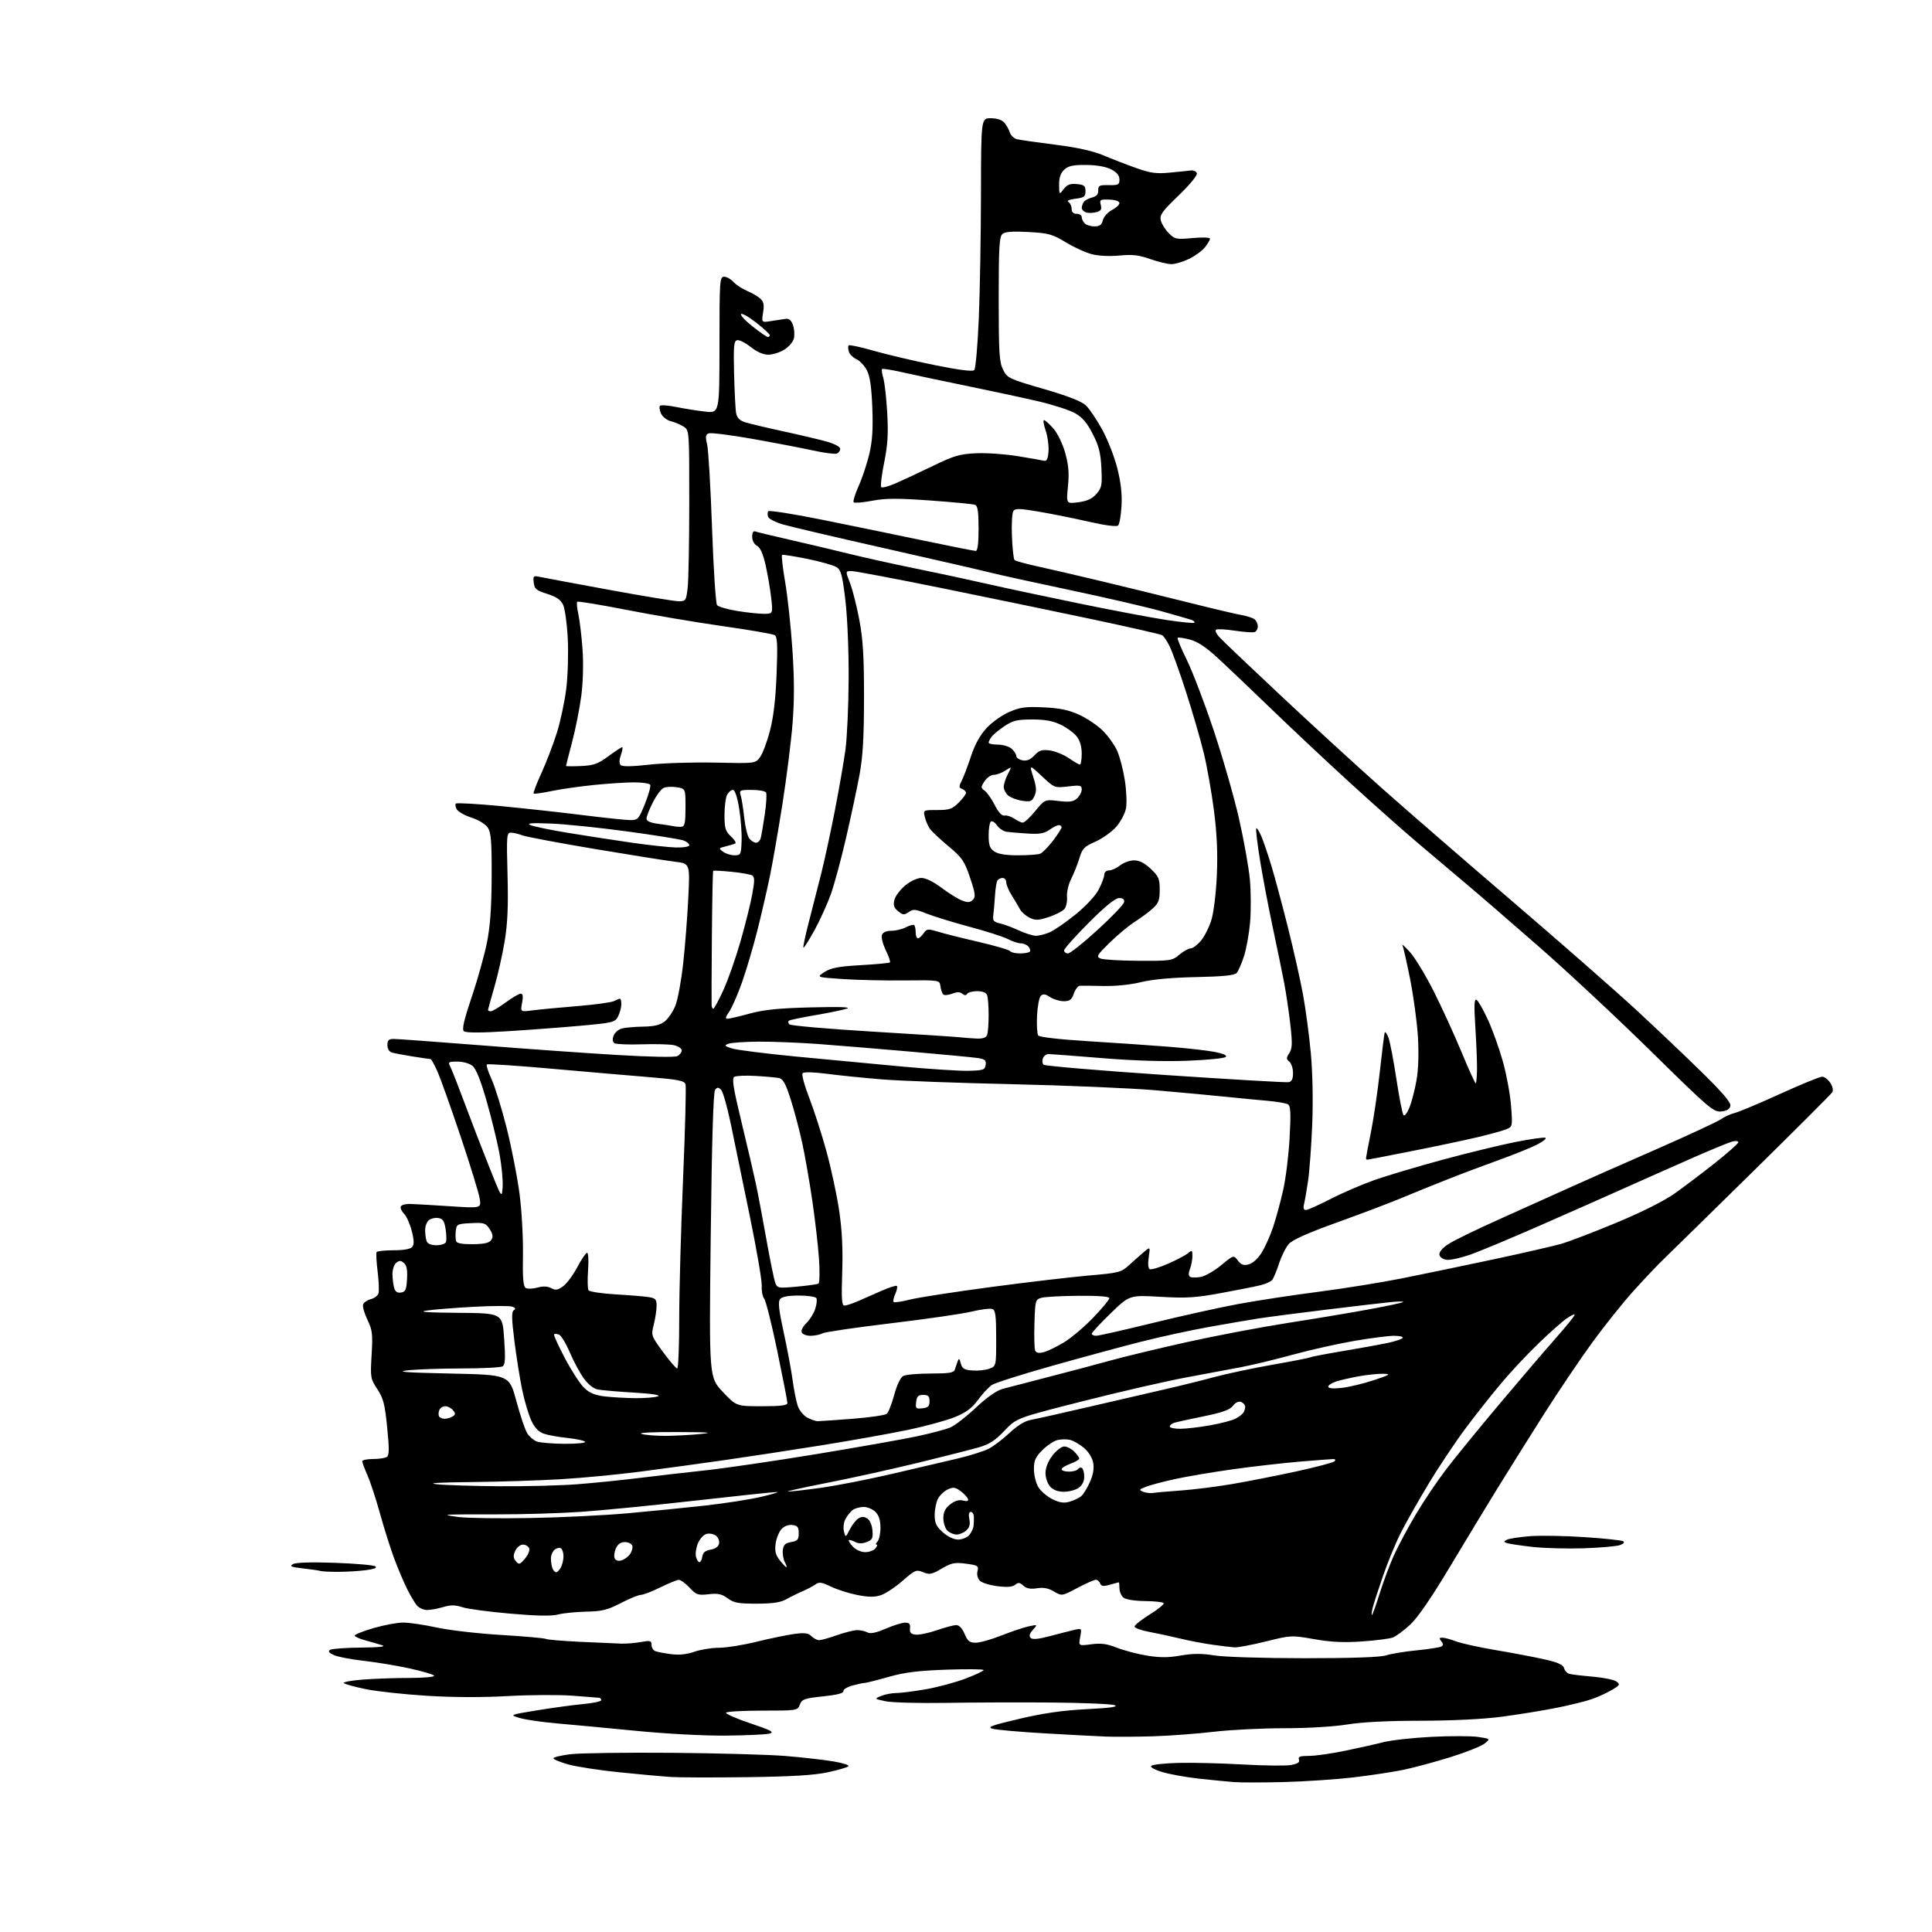 <?xml version="1.0" encoding="UTF-8" standalone="no"?>
<svg 
  version="1.1" 
  xmlns="http://www.w3.org/2000/svg" 
  xmlns:xlink="http://www.w3.org/1999/xlink" 
  xmlns:svg="http://www.w3.org/2000/svg"
  xmlns:rdf="http://www.w3.org/1999/02/22-rdf-syntax-ns#"
  xmlns:cc="http://creativecommons.org/ns#"
  xmlns:dc="http://purl.org/dc/elements/1.1/"
  viewBox="0 0 768 768"
  width="768"
  height="768"
>
<style>svg {background-color: white; }</style>"
<path stroke="none" fill="black" fill-rule="evenodd" d="M510.54,708.39C502.27,708.61 493.25,708.61 490.50,708.40C487.75,708.19 481.45,707.57 476.50,707.03C471.55,706.48 465.08,705.32 462.12,704.44C458.91,703.49 457.12,702.48 457.66,701.94C458.16,701.44 463.05,700.92 468.53,700.78C474.01,700.64 485.50,700.92 494.06,701.41C502.62,701.89 511.26,701.99 513.26,701.61C515.90,701.12 516.75,700.52 516.35,699.46C515.91,698.31 516.75,698.00 520.28,698.00C522.76,698.00 529.14,697.10 534.48,696.00C539.81,694.91 546.72,693.36 549.84,692.56C552.95,691.76 561.62,690.80 569.09,690.42C576.57,690.04 584.89,690.06 587.58,690.46C592.48,691.19 592.48,691.19 590.13,693.10C588.84,694.14 582.77,696.56 576.64,698.47C570.51,700.38 562.13,702.64 558.00,703.51C553.88,704.37 544.90,705.73 538.04,706.53C531.19,707.34 518.81,708.17 510.54,708.39zM297.00,706.45C283.52,706.63 269.80,706.59 266.50,706.37C263.20,706.15 254.04,705.31 246.15,704.51C238.25,703.70 229.14,702.30 225.90,701.39C222.65,700.48 220.00,699.38 220.00,698.95C220.00,698.51 223.04,697.79 226.75,697.33C230.46,696.87 248.57,696.62 267.00,696.77C285.43,696.93 305.85,697.49 312.38,698.04C318.92,698.58 327.38,699.54 331.18,700.17C334.98,700.79 337.73,701.67 337.28,702.12C336.84,702.56 333.10,703.65 328.99,704.53C323.60,705.68 314.61,706.22 297.00,706.45zM458.50,690.20C451.90,690.41 443.35,690.46 439.50,690.31C435.65,690.16 424.62,689.58 415.00,689.02C405.38,688.46 396.21,687.65 394.64,687.22C392.23,686.55 393.90,685.93 405.14,683.28C414.69,681.02 422.35,679.92 431.98,679.42C441.48,678.93 444.77,678.46 443.10,677.84C441.80,677.36 430.56,676.88 418.12,676.78C405.68,676.68 386.73,676.74 376.00,676.92C365.27,677.09 354.48,676.80 352.00,676.27C347.50,675.30 347.50,675.30 350.32,674.15C351.86,673.52 354.56,673.00 356.32,673.00C358.07,673.00 363.32,672.33 368.00,671.52C372.68,670.70 379.76,668.80 383.75,667.29C387.74,665.78 391.00,664.24 391.00,663.87C391.00,663.51 384.36,663.44 376.25,663.72C364.88,664.12 359.59,664.78 353.14,666.62C348.54,667.93 344.26,669.00 343.64,669.01C343.01,669.01 340.82,669.48 338.76,670.05C336.71,670.62 335.13,671.62 335.26,672.27C335.42,673.06 332.70,673.76 327.18,674.34C319.72,675.12 318.78,675.46 317.96,677.61C317.06,679.97 316.89,680.00 303.08,680.00C295.40,680.00 288.89,680.37 288.62,680.81C288.34,681.26 292.67,683.16 298.24,685.03C306.52,687.81 307.93,688.56 305.94,689.12C304.60,689.49 296.75,689.86 288.50,689.93C279.89,690.01 264.76,689.21 253.00,688.05C241.72,686.95 227.55,685.61 221.50,685.09C215.45,684.56 208.70,683.58 206.50,682.91C202.50,681.69 202.50,681.69 213.50,679.88C219.55,678.89 227.76,677.77 231.75,677.40C235.74,677.03 239.00,676.34 239.00,675.86C239.00,675.39 238.66,674.95 238.25,674.90C237.84,674.84 233.00,674.47 227.50,674.06C222.00,673.66 210.41,673.73 201.74,674.22C191.74,674.79 180.00,674.74 169.62,674.10C160.63,673.53 149.73,672.35 145.39,671.46C141.05,670.57 137.14,669.50 136.70,669.07C136.26,668.65 139.64,668.01 144.20,667.66C148.77,667.30 157.14,667.01 162.81,667.01C168.53,667.00 172.87,666.61 172.57,666.12C172.27,665.63 167.86,664.32 162.76,663.21C157.67,662.10 149.45,660.74 144.50,660.19C139.55,659.64 134.25,658.62 132.72,657.92C130.73,657.01 130.30,656.42 131.22,655.84C131.92,655.40 137.45,654.99 143.50,654.94C150.57,654.88 153.61,654.56 152.00,654.04C150.62,653.60 147.59,652.71 145.25,652.08C142.91,651.44 141.00,650.58 141.00,650.16C141.00,649.74 144.37,648.41 148.48,647.20C152.59,645.99 157.90,645.00 160.28,645.00C162.65,645.00 168.64,645.88 173.59,646.96C178.53,648.04 190.12,649.38 199.33,649.93C208.55,650.48 216.49,651.19 216.99,651.49C217.48,651.80 223.65,652.32 230.69,652.65C237.74,652.98 245.07,653.30 247.00,653.37C248.93,653.43 252.41,653.15 254.75,652.73C258.53,652.06 259.00,652.19 259.00,653.88C259.00,654.93 259.67,656.04 260.49,656.36C261.31,656.67 264.12,657.21 266.74,657.55C269.94,657.97 272.97,657.66 276.00,656.60C278.48,655.74 282.88,655.02 285.79,655.01C288.71,655.01 295.46,653.93 300.79,652.61C306.13,651.30 312.85,649.91 315.73,649.52C319.86,648.97 321.30,649.15 322.55,650.41C323.43,651.28 324.80,652.00 325.60,652.00C326.40,652.00 329.61,651.10 332.74,650.00C335.87,648.90 339.49,648.00 340.78,648.00C342.07,648.00 343.89,648.41 344.83,648.91C346.00,649.54 348.21,649.09 352.01,647.45C355.03,646.15 358.51,645.06 359.74,645.04C361.47,645.01 361.92,645.51 361.74,647.25C361.55,648.99 362.07,649.57 364.00,649.79C365.38,649.95 369.16,649.16 372.41,648.04C375.66,646.92 379.14,646.00 380.14,646.00C381.29,646.00 382.52,647.31 383.44,649.50C384.64,652.39 385.42,653.00 387.87,653.00C389.51,653.00 394.15,651.70 398.17,650.10C402.20,648.51 407.07,646.88 409.00,646.48C412.50,645.75 412.50,645.75 410.57,647.90C409.24,649.39 408.97,650.37 409.69,651.09C410.41,651.81 412.69,651.61 417.11,650.44C420.63,649.51 424.97,648.40 426.78,647.97C430.05,647.20 430.05,647.20 429.39,650.75C428.72,654.29 428.72,654.29 433.77,653.63C437.65,653.11 439.99,653.42 443.93,654.97C446.74,656.08 452.13,657.50 455.89,658.12C461.01,658.97 464.41,658.96 469.34,658.10C474.23,657.25 477.70,657.24 482.72,658.06C486.56,658.68 502.09,659.16 518.50,659.17C537.47,659.17 548.71,658.78 551.00,658.03C552.92,657.41 558.42,656.50 563.21,656.03C568.01,655.55 572.42,654.86 573.01,654.49C573.78,654.02 573.76,653.41 572.93,652.41C572.00,651.30 572.09,651.00 573.36,651.00C574.24,651.00 576.66,651.65 578.73,652.45C580.80,653.25 587.91,654.81 594.52,655.93C601.13,657.04 609.85,658.70 613.90,659.61C619.32,660.84 621.39,661.76 621.74,663.10C622.00,664.11 622.95,665.14 623.86,665.39C624.76,665.64 628.95,666.14 633.16,666.50C637.38,666.86 641.60,667.72 642.55,668.41C644.11,669.55 643.96,669.86 640.88,671.70C639.02,672.82 635.48,674.46 633.00,675.35C630.52,676.24 624.00,677.86 618.50,678.94C613.00,680.03 603.19,681.61 596.70,682.46C589.51,683.40 577.00,684.01 564.70,684.02C551.68,684.03 541.30,684.56 535.50,685.51C530.22,686.38 519.87,686.99 510.47,687.00C501.65,687.00 489.05,687.63 482.47,688.41C475.89,689.18 465.10,689.99 458.50,690.20zM490.79,654.86C489.53,654.78 485.57,654.31 482.00,653.81C478.43,653.31 472.57,652.19 469.00,651.32C465.43,650.45 459.91,649.26 456.75,648.68C453.59,648.10 451.00,647.14 451.01,646.56C451.02,645.98 453.78,643.80 457.14,641.71C460.51,639.63 462.94,637.61 462.56,637.22C462.17,636.83 458.77,636.48 455.00,636.44C450.94,636.39 447.50,635.83 446.57,635.06C445.71,634.34 445.00,632.69 445.00,631.38C445.00,630.07 444.88,629.00 444.74,629.00C444.60,629.00 443.00,629.43 441.19,629.95C438.60,630.69 437.78,630.58 437.34,629.45C437.04,628.65 436.27,627.99 435.64,627.97C435.01,627.96 431.71,629.42 428.30,631.22C422.11,634.49 422.11,634.49 418.95,632.63C416.72,631.32 414.75,630.94 412.20,631.36C409.64,631.77 408.07,631.47 406.81,630.33C405.37,629.03 404.75,628.96 403.53,629.98C402.47,630.85 400.35,631.02 396.51,630.54C393.48,630.17 390.32,629.18 389.50,628.36C388.60,627.45 388.23,625.94 388.57,624.57C389.10,622.46 388.74,622.22 383.99,621.59C379.51,621.00 378.24,621.25 374.34,623.54C370.38,625.86 369.50,626.03 366.95,624.98C364.24,623.86 363.75,624.06 358.80,628.39C355.91,630.92 352.02,633.50 350.17,634.11C347.67,634.94 345.25,634.92 340.77,634.03C337.45,633.38 332.76,631.88 330.33,630.71C326.71,628.95 325.61,628.78 324.21,629.80C323.27,630.48 320.93,631.72 319.00,632.55C317.07,633.38 314.15,634.83 312.50,635.76C310.33,636.99 307.11,637.47 300.84,637.48C293.52,637.50 291.72,637.17 289.26,635.35C286.93,633.63 285.44,633.31 281.70,633.73C277.45,634.21 276.78,633.98 274.12,631.13C272.51,629.41 270.59,628.01 269.85,628.02C269.11,628.03 265.80,629.37 262.50,631.00C259.20,632.63 255.73,633.97 254.78,633.98C253.83,633.99 250.23,635.46 246.78,637.25C241.49,639.99 239.32,640.53 233.00,640.66C228.88,640.75 223.83,641.26 221.78,641.80C219.23,642.47 213.23,642.36 202.78,641.44C194.38,640.71 185.82,639.56 183.77,638.89C180.89,637.95 179.14,637.94 176.15,638.84C174.01,639.48 171.15,640.00 169.79,640.00C168.43,640.00 166.62,639.21 165.77,638.25C164.92,637.29 163.12,634.25 161.76,631.50C160.41,628.75 158.12,623.35 156.69,619.50C155.25,615.65 152.73,607.67 151.09,601.76C149.45,595.86 147.18,588.94 146.05,586.38C144.92,583.83 144.00,581.35 144.00,580.87C144.00,580.39 145.91,579.99 148.25,579.98C150.59,579.98 153.06,579.61 153.75,579.17C154.74,578.55 154.77,576.07 153.91,567.44C152.99,558.17 152.39,555.84 150.00,552.20C147.26,548.06 147.19,547.58 147.72,538.56C148.22,530.25 148.03,528.70 146.04,524.59C144.81,522.04 144.05,519.31 144.36,518.51C144.66,517.71 146.04,516.78 147.42,516.43C148.80,516.08 150.17,515.05 150.45,514.14C150.74,513.23 150.59,509.34 150.12,505.49C149.64,501.65 149.45,498.16 149.69,497.75C149.92,497.34 152.96,497.00 156.44,497.00C160.49,497.00 163.15,496.52 163.86,495.66C164.68,494.68 164.63,492.99 163.66,489.27C162.94,486.48 161.57,483.43 160.63,482.49C159.68,481.54 159.09,480.26 159.30,479.63C159.51,479.01 161.22,478.54 163.09,478.59C164.97,478.64 172.08,479.05 178.90,479.50C191.31,480.32 191.31,480.32 190.68,476.41C190.34,474.26 186.96,463.27 183.18,452.00C179.39,440.73 175.28,429.14 174.03,426.25C172.78,423.36 171.47,421.00 171.13,420.99C170.78,420.99 167.57,420.52 164.00,419.95C160.43,419.39 156.71,418.69 155.75,418.39C154.71,418.08 154.00,416.88 154.00,415.43C154.00,413.48 154.51,413.00 156.59,413.00C158.01,413.00 173.43,414.13 190.84,415.50C208.25,416.88 232.62,418.61 245.00,419.35C258.37,420.15 268.21,420.34 269.25,419.82C270.21,419.33 271.00,418.31 271.00,417.54C271.00,416.78 269.62,415.86 267.93,415.48C266.24,415.11 260.50,414.96 255.18,415.13C249.86,415.31 244.96,415.11 244.29,414.70C243.51,414.20 243.37,413.17 243.90,411.74C244.35,410.53 245.79,409.24 247.11,408.87C248.42,408.50 252.25,408.15 255.62,408.10C260.09,408.03 262.41,407.47 264.25,406.02C265.63,404.93 267.54,402.12 268.48,399.77C269.42,397.42 270.80,389.96 271.55,383.19C272.30,376.42 273.23,364.66 273.60,357.07C274.28,343.27 274.28,343.27 268.39,342.56C265.15,342.17 250.80,339.89 236.49,337.49C222.19,335.10 209.22,332.65 207.68,332.07C206.13,331.48 204.07,331.00 203.08,331.00C201.42,331.00 201.33,332.16 201.75,347.75C202.08,360.05 201.78,367.02 200.64,374.01C199.78,379.24 197.93,387.46 196.54,392.28C195.14,397.09 194.00,401.25 194.00,401.52C194.00,401.78 194.50,402.00 195.12,402.00C195.73,402.00 198.38,400.43 201.00,398.50C203.62,396.57 206.32,395.00 207.00,395.00C207.87,395.00 208.02,396.06 207.54,398.64C206.86,402.28 206.86,402.28 211.68,401.64C214.33,401.29 222.31,400.53 229.42,399.95C236.53,399.37 243.13,398.46 244.10,397.94C245.07,397.43 246.12,397.00 246.43,397.00C246.75,397.00 246.99,398.01 246.99,399.25C246.98,400.49 246.40,402.62 245.71,404.00C244.50,406.38 243.77,406.56 230.97,407.73C223.56,408.40 210.33,409.40 201.56,409.94C191.15,410.59 185.22,410.59 184.44,409.95C183.56,409.22 184.33,405.80 187.55,396.24C189.90,389.23 192.63,379.45 193.61,374.50C194.87,368.11 195.40,360.56 195.44,348.44C195.49,334.48 195.21,330.95 193.91,329.00C193.01,327.63 190.26,325.94 187.51,325.05C184.85,324.20 182.21,322.73 181.63,321.80C181.05,320.86 180.86,319.80 181.22,319.44C181.58,319.08 189.67,319.54 199.19,320.45C208.71,321.37 223.47,322.99 232.00,324.06C240.53,325.13 248.91,326.00 250.64,326.00C253.58,326.00 253.96,325.57 256.41,319.44C257.86,315.83 258.78,312.45 258.46,311.94C258.14,311.42 255.26,311.00 252.05,311.00C248.84,311.00 241.57,311.48 235.90,312.06C230.23,312.64 222.65,313.73 219.06,314.49C215.46,315.24 212.34,315.67 212.11,315.45C211.89,315.22 213.30,311.54 215.24,307.27C217.19,303.00 219.94,295.80 221.37,291.27C222.79,286.75 224.47,278.87 225.10,273.77C225.73,268.67 225.99,259.68 225.69,253.79C225.39,247.89 224.55,241.85 223.82,240.36C222.87,238.41 221.09,237.20 217.50,236.07C213.18,234.71 212.46,234.11 212.17,231.62C211.86,228.93 212.03,228.78 214.67,229.34C216.23,229.67 228.59,231.98 242.15,234.47C255.70,236.96 268.13,239.00 269.76,239.00C272.59,239.00 272.75,238.76 273.35,233.75C273.70,230.86 273.99,215.57 273.99,199.77C274.00,171.08 274.00,171.04 271.75,169.59C270.51,168.79 268.23,167.82 266.67,167.44C265.10,167.05 263.36,165.68 262.76,164.37C262.16,163.06 261.99,161.68 262.37,161.30C262.74,160.92 265.63,161.14 268.78,161.78C271.92,162.42 277.09,163.25 280.25,163.61C286.00,164.28 286.00,164.28 286.00,137.14C286.00,111.43 286.10,110.00 287.85,110.00C288.86,110.00 290.54,110.94 291.57,112.08C292.61,113.23 295.03,114.82 296.94,115.62C298.86,116.42 301.23,117.80 302.20,118.68C303.59,119.93 303.84,121.17 303.34,124.27C302.70,128.25 302.70,128.25 306.60,127.61C308.75,127.26 311.35,126.87 312.40,126.74C313.69,126.58 314.60,127.39 315.25,129.29C315.77,130.83 315.91,133.21 315.57,134.57C315.23,135.94 313.50,137.95 311.72,139.03C309.95,140.11 307.10,140.99 305.39,141.00C303.42,141.00 300.87,139.88 298.45,137.96C296.35,136.29 293.93,135.06 293.07,135.23C291.72,135.50 291.54,137.38 291.81,148.52C291.98,155.66 292.34,162.71 292.62,164.19C292.99,166.14 294.02,167.17 296.32,167.89C298.07,168.44 304.90,170.06 311.50,171.49C318.10,172.92 325.86,174.76 328.75,175.57C331.79,176.43 334.00,177.63 334.00,178.42C334.00,179.17 333.38,180.02 332.63,180.31C331.87,180.60 327.48,180.02 322.88,179.01C318.27,178.00 307.48,175.94 298.90,174.42C290.32,172.91 282.60,171.94 281.74,172.27C280.47,172.76 280.35,173.57 281.10,176.68C281.60,178.78 282.48,193.75 283.05,209.95C283.62,226.14 284.52,239.92 285.04,240.55C285.57,241.19 289.13,242.22 292.94,242.85C296.76,243.48 301.54,244.00 303.57,244.00C307.26,244.00 307.26,244.00 306.57,237.75C306.19,234.31 305.19,228.46 304.36,224.74C303.33,220.16 302.22,217.65 300.92,216.96C299.79,216.35 299.00,214.87 299.00,213.36C299.00,211.71 299.45,210.96 300.25,211.26C300.94,211.52 306.90,212.96 313.50,214.46C320.10,215.95 330.68,218.46 337.00,220.02C343.32,221.58 355.25,224.23 363.50,225.90C371.75,227.57 384.52,230.31 391.87,231.98C399.23,233.66 416.10,237.25 429.37,239.97C442.64,242.70 458.18,245.63 463.89,246.48C469.61,247.34 474.51,247.82 474.79,247.55C475.06,247.27 474.65,246.80 473.88,246.51C473.11,246.21 467.53,244.60 461.49,242.92C455.45,241.24 439.02,237.44 425.00,234.49C410.98,231.53 396.80,228.42 393.50,227.57C390.20,226.73 371.52,222.43 351.99,218.03C332.46,213.63 314.10,209.33 311.19,208.46C308.28,207.60 305.65,206.26 305.36,205.49C305.06,204.72 305.06,203.71 305.35,203.24C305.64,202.77 315.25,204.27 326.69,206.58C338.14,208.89 356.33,212.63 367.12,214.89C377.91,217.15 387.25,219.00 387.87,219.00C388.63,219.00 389.00,216.05 389.00,210.11C389.00,203.38 388.66,201.08 387.59,200.67C386.82,200.38 378.83,199.60 369.84,198.96C356.84,198.02 352.12,198.04 346.74,199.05C343.03,199.75 339.70,200.03 339.35,199.68C339.00,199.33 339.89,196.42 341.32,193.21C342.76,190.01 344.68,184.26 345.57,180.44C346.78,175.33 347.09,170.47 346.76,162.00C346.44,153.84 345.81,149.54 344.61,147.20C343.67,145.39 341.81,143.41 340.47,142.80C339.13,142.20 337.76,140.83 337.43,139.77C337.09,138.71 337.07,137.60 337.37,137.30C337.68,136.99 342.10,137.94 347.21,139.41C352.32,140.88 363.20,143.44 371.39,145.10C381.22,147.09 386.62,147.78 387.27,147.13C387.82,146.58 388.63,137.44 389.08,126.82C389.53,116.19 389.92,93.89 389.95,77.25C390.00,47.00 390.00,47.00 393.85,47.00C396.25,47.00 398.26,47.65 399.23,48.75C400.07,49.71 401.06,51.47 401.42,52.65C401.78,53.83 403.07,55.04 404.29,55.34C405.50,55.64 412.35,56.62 419.50,57.52C428.18,58.62 434.49,60.01 438.50,61.71C441.80,63.11 447.65,65.37 451.50,66.74C457.33,68.82 459.59,69.13 465.00,68.62C468.57,68.29 472.35,67.90 473.39,67.76C474.43,67.62 475.50,68.12 475.77,68.87C476.05,69.67 473.00,73.38 468.53,77.69C461.88,84.11 460.90,85.48 461.45,87.65C461.80,89.04 463.23,91.32 464.63,92.72C467.03,95.12 467.60,95.23 474.09,94.63C477.89,94.28 481.00,94.38 481.00,94.86C481.00,95.34 480.10,96.88 479.00,98.28C477.89,99.68 475.05,101.76 472.68,102.91C470.31,104.06 467.15,105.00 465.66,105.00C464.17,105.00 460.37,104.09 457.23,102.98C452.69,101.37 450.15,101.08 445.00,101.58C441.12,101.96 436.68,101.74 434.00,101.04C431.52,100.40 426.86,98.26 423.64,96.30C418.38,93.11 416.85,92.68 408.90,92.23C402.60,91.87 399.60,92.09 398.52,92.98C397.24,94.05 397.00,98.07 397.00,118.87C397.00,140.33 397.23,143.95 398.75,146.97C400.43,150.31 401.05,150.61 414.80,154.59C424.31,157.35 429.93,159.53 431.60,161.10C432.98,162.39 435.90,166.69 438.08,170.65C440.27,174.61 442.99,181.55 444.13,186.06C445.57,191.74 446.09,196.38 445.82,201.12C445.61,204.88 445.00,208.38 444.47,208.89C443.87,209.46 439.47,208.89 433.00,207.42C427.23,206.10 418.28,204.30 413.12,203.42C405.30,202.08 403.58,202.03 402.82,203.16C402.31,203.89 402.06,208.43 402.26,213.22C402.45,218.02 402.92,222.25 403.29,222.62C403.66,222.99 407.68,224.11 412.23,225.10C416.78,226.09 427.93,228.67 437.00,230.84C446.07,233.00 461.60,236.80 471.50,239.28C481.40,241.77 491.30,244.11 493.50,244.49C495.70,244.87 498.06,245.64 498.75,246.21C499.44,246.78 500.00,248.04 500.00,249.02C500.00,249.99 499.44,250.99 498.75,251.25C498.06,251.51 494.46,251.25 490.75,250.69C487.04,250.13 483.70,249.97 483.34,250.33C482.98,250.69 483.54,251.96 484.59,253.14C485.64,254.33 496.63,264.79 509.01,276.40C521.39,288.00 539.39,304.50 549.01,313.05C558.63,321.60 582.02,341.89 601.00,358.14C619.98,374.39 642.02,393.71 650.00,401.07C657.98,408.44 669.83,419.69 676.35,426.08C684.79,434.34 688.10,438.24 687.85,439.59C687.59,440.92 686.49,441.60 684.20,441.82C681.13,442.11 679.40,440.63 656.61,418.21C643.25,405.06 623.09,386.24 611.83,376.40C600.57,366.55 587.34,355.12 582.43,351.00C577.52,346.88 568.78,339.49 563.00,334.59C557.23,329.69 545.08,318.89 536.01,310.59C526.94,302.29 512.99,289.19 505.01,281.48C497.03,273.77 487.52,264.73 483.88,261.39C479.24,257.13 475.95,254.98 472.91,254.21C470.52,253.60 468.36,253.30 468.12,253.55C467.87,253.79 469.50,257.71 471.74,262.25C473.98,266.79 478.76,279.27 482.35,290.00C485.94,300.73 490.50,316.56 492.47,325.18C494.44,333.81 496.41,344.83 496.85,349.68C497.29,354.53 497.32,362.18 496.93,366.67C496.53,371.17 495.44,377.24 494.49,380.17C493.54,383.10 492.22,386.09 491.55,386.80C490.68,387.73 486.03,388.19 475.41,388.41C465.74,388.61 458.04,389.32 453.50,390.43C449.29,391.46 443.31,392.06 438.50,391.94C434.10,391.83 429.91,391.80 429.20,391.87C428.48,391.94 427.43,393.35 426.85,395.00C426.01,397.42 425.23,398.00 422.87,398.00C421.25,398.00 418.80,397.26 417.41,396.35C415.50,395.09 414.62,394.98 413.73,395.87C413.09,396.51 412.42,400.07 412.24,403.77C412.06,407.47 412.27,411.00 412.71,411.61C413.19,412.28 421.03,413.18 432.50,413.89C442.95,414.53 457.35,415.52 464.50,416.09C471.65,416.65 479.91,417.58 482.86,418.15C486.30,418.82 487.87,419.53 487.25,420.15C486.72,420.68 479.81,421.37 471.89,421.67C462.61,422.02 450.56,421.65 437.96,420.61C427.21,419.72 417.69,419.00 416.81,419.00C415.93,419.00 414.93,419.75 414.57,420.67C414.22,421.58 414.34,422.74 414.84,423.24C415.33,423.73 437.07,425.57 463.15,427.33C489.23,429.08 511.34,430.37 512.28,430.18C513.49,429.95 514.00,428.88 514.00,426.55C514.00,424.73 513.34,422.70 512.54,422.03C511.26,420.97 511.26,420.54 512.52,418.62C513.70,416.81 513.78,414.82 512.95,407.46C512.40,402.53 511.31,395.12 510.53,391.00C509.75,386.88 507.72,376.99 506.02,369.03C504.32,361.08 502.02,348.99 500.91,342.17C499.80,335.35 499.12,329.55 499.39,329.28C499.66,329.01 500.59,330.48 501.46,332.56C502.33,334.64 504.13,339.97 505.47,344.42C506.81,348.86 509.74,359.77 511.97,368.66C514.21,377.55 516.90,389.54 517.96,395.30C519.02,401.07 520.42,411.57 521.07,418.64C521.79,426.40 522.00,437.65 521.63,447.00C521.28,455.52 520.54,465.60 519.98,469.39C519.43,473.17 518.70,477.34 518.38,478.64C517.98,480.22 518.22,481.00 519.09,481.00C519.81,481.00 524.24,479.02 528.95,476.60C533.65,474.18 541.55,470.78 546.50,469.04C551.45,467.30 563.60,463.68 573.50,461.00C583.40,458.32 596.35,455.17 602.29,453.99C608.22,452.82 613.62,452.04 614.29,452.27C614.95,452.50 613.48,453.72 611.00,454.99C608.52,456.26 601.77,458.99 596.00,461.06C590.23,463.13 581.00,466.60 575.50,468.78C570.00,470.95 561.67,474.32 557.00,476.28C552.33,478.23 540.85,482.58 531.50,485.94C520.08,490.04 513.80,492.84 512.35,494.46C511.17,495.79 509.42,499.27 508.47,502.19C507.52,505.11 506.29,508.06 505.75,508.74C505.21,509.43 503.13,510.39 501.13,510.88C499.14,511.38 492.10,512.78 485.50,513.99C475.29,515.88 471.67,516.10 461.25,515.50C448.99,514.80 448.99,514.80 441.50,522.07C437.37,526.07 434.00,529.71 434.00,530.17C434.00,530.63 434.79,531.00 435.75,530.99C436.71,530.99 446.73,528.72 458.00,525.96C469.27,523.19 484.57,519.79 492.00,518.41C499.43,517.03 513.83,514.83 524.00,513.52C534.17,512.21 549.25,509.79 557.50,508.13C565.75,506.48 582.02,503.10 593.66,500.62C605.29,498.14 617.44,495.35 620.66,494.43C623.87,493.50 633.80,489.70 642.73,485.97C652.68,481.82 661.58,477.35 665.73,474.41C669.45,471.77 676.66,466.32 681.75,462.29C686.84,458.26 691.00,454.56 691.00,454.07C691.00,453.59 689.99,453.44 688.75,453.74C687.51,454.04 680.88,456.75 674.00,459.77C667.12,462.78 655.20,468.07 647.50,471.52C639.80,474.98 624.05,481.95 612.50,487.02C600.95,492.09 588.40,497.34 584.62,498.68C580.83,500.01 576.56,500.97 575.12,500.80C573.63,500.63 572.38,499.78 572.20,498.81C571.99,497.74 573.30,496.17 575.69,494.58C577.79,493.19 586.93,488.73 596.01,484.67C605.08,480.61 617.00,475.24 622.50,472.74C628.00,470.24 643.52,463.37 657.00,457.47C670.48,451.57 682.65,445.93 684.06,444.94C685.47,443.94 687.94,442.82 689.56,442.43C691.18,442.04 699.29,438.64 707.58,434.86C715.88,431.09 723.41,428.00 724.31,428.00C725.21,428.00 726.68,429.10 727.56,430.45C728.53,431.92 728.83,433.42 728.33,434.22C727.87,434.95 713.55,449.26 696.50,466.03C679.45,482.80 663.63,498.31 661.34,500.51C659.06,502.70 653.72,508.32 649.50,513.00C645.27,517.67 637.83,526.96 632.98,533.62C628.13,540.29 619.48,553.12 613.76,562.12C608.04,571.13 599.76,584.35 595.35,591.50C590.95,598.65 582.34,612.86 576.21,623.09C568.91,635.28 563.52,643.11 560.53,645.86C558.03,648.17 554.94,650.45 553.67,650.93C552.40,651.42 546.89,652.12 541.43,652.50C534.17,653.00 529.06,652.76 522.41,651.59C513.43,650.01 513.21,650.02 503.21,652.50C497.64,653.87 492.06,654.94 490.79,654.86zM545.36,642.00C545.58,642.00 546.95,638.21 548.39,633.57C549.84,628.93 552.39,622.09 554.06,618.37C555.73,614.65 559.65,607.30 562.78,602.05C565.90,596.80 571.30,588.77 574.77,584.21C578.24,579.65 587.78,567.95 595.98,558.21C604.17,548.47 614.26,536.67 618.39,532.00C622.53,527.33 625.93,523.13 625.95,522.68C625.98,522.23 624.54,522.88 622.75,524.13C620.96,525.37 615.97,529.79 611.66,533.95C607.34,538.10 600.77,545.10 597.06,549.50C593.34,553.90 586.92,562.00 582.80,567.50C578.67,573.00 571.91,583.12 567.78,590.00C563.65,596.88 558.66,605.68 556.71,609.58C554.75,613.47 551.61,621.12 549.72,626.58C547.84,632.03 545.99,637.74 545.63,639.25C545.26,640.76 545.14,642.00 545.36,642.00zM134.50,624.83C131.20,624.84 128.05,624.69 127.50,624.50C126.95,624.31 123.82,623.85 120.55,623.48C115.70,622.93 114.94,622.61 116.46,621.76C117.64,621.10 123.71,620.91 133.07,621.24C141.18,621.53 148.42,622.15 149.16,622.63C150.06,623.21 148.85,623.71 145.50,624.16C142.75,624.52 137.80,624.83 134.50,624.83zM221.07,625.00C221.54,625.00 222.40,624.13 222.96,623.07C223.53,622.00 224.00,620.00 224.00,618.62C224.00,617.25 223.53,615.83 222.96,615.47C222.38,615.12 221.26,615.37 220.46,616.04C219.66,616.70 219.00,618.28 219.00,619.54C219.00,620.80 219.27,622.55 219.61,623.42C219.94,624.29 220.60,625.00 221.07,625.00zM312.61,623.00C312.86,623.00 312.58,622.08 311.97,620.95C311.37,619.82 311.02,617.69 311.19,616.21C311.43,614.09 312.15,613.40 314.50,612.99C317.05,612.56 317.50,612.03 317.50,609.49C317.50,607.03 317.05,606.45 314.95,606.20C313.38,606.02 311.71,606.67 310.61,607.88C309.63,608.96 308.60,611.57 308.32,613.67C307.93,616.61 308.31,618.14 309.98,620.25C311.17,621.76 312.35,623.00 312.61,623.00zM208.67,619.59C209.91,618.15 210.67,616.30 210.36,615.49C210.04,614.67 208.92,614.00 207.87,614.00C206.81,614.00 205.46,615.10 204.83,616.47C203.96,618.39 204.01,619.31 205.06,620.58C206.30,622.07 206.62,621.98 208.67,619.59zM246.97,620.30C248.12,620.00 249.69,618.86 250.46,617.76C251.22,616.67 251.61,615.15 251.32,614.39C251.03,613.62 249.70,613.00 248.37,613.00C246.78,613.00 245.58,613.83 244.85,615.44C244.24,616.78 243.99,618.54 244.31,619.36C244.67,620.30 245.65,620.64 246.97,620.30zM278.05,621.00C278.49,621.00 279.00,619.99 279.18,618.76C279.41,617.15 280.35,616.37 282.49,616.00C284.40,615.67 285.61,614.79 285.85,613.56C286.05,612.50 285.47,611.09 284.56,610.42C283.65,609.76 281.98,609.45 280.84,609.75C279.71,610.05 278.17,611.73 277.44,613.49C276.71,615.25 276.36,617.66 276.67,618.84C276.98,620.03 277.60,621.00 278.05,621.00zM343.92,617.00C345.48,617.00 347.32,616.33 348.00,615.50C348.68,614.67 348.87,614.00 348.42,614.00C347.97,614.00 348.14,613.46 348.80,612.80C349.46,612.14 350.00,609.66 350.00,607.30C350.00,604.33 349.38,602.38 348.00,601.00C346.90,599.90 344.76,599.01 343.25,599.03C341.74,599.05 339.79,599.61 338.91,600.28C338.04,600.95 336.76,602.55 336.08,603.84C335.39,605.13 335.12,607.33 335.47,608.74C336.11,611.29 336.11,611.29 337.81,607.97C338.74,606.14 340.29,604.17 341.25,603.58C342.50,602.82 343.50,602.82 344.75,603.61C345.77,604.25 346.63,606.22 346.81,608.35C347.08,611.51 346.76,612.14 344.49,613.00C342.70,613.68 341.23,613.66 339.85,612.92C338.74,612.32 337.65,612.02 337.42,612.24C337.20,612.46 337.93,613.63 339.05,614.82C340.21,616.07 342.29,617.00 343.92,617.00zM629.58,615.47C622.94,615.69 613.67,615.44 609.00,614.90C604.33,614.37 599.83,613.69 599.00,613.40C597.67,612.92 597.67,612.78 599.00,612.07C599.83,611.63 603.89,611.00 608.03,610.67C612.17,610.33 621.99,610.50 629.86,611.03C637.73,611.55 644.66,612.29 645.26,612.66C645.90,613.06 645.39,613.68 644.00,614.19C642.72,614.67 636.23,615.24 629.58,615.47zM380.86,612.00C382.42,612.00 384.39,611.21 385.25,610.25C386.11,609.29 386.91,607.60 387.02,606.50C387.14,605.40 387.18,603.71 387.12,602.75C387.05,601.79 386.49,601.00 385.88,601.00C385.17,601.00 384.96,602.07 385.33,603.89C385.74,605.93 385.38,607.25 384.12,608.39C383.14,609.27 381.40,610.00 380.24,610.00C379.09,610.00 377.44,609.29 376.57,608.43C375.71,607.56 375.00,605.35 375.00,603.50C375.00,601.04 375.73,599.57 377.71,598.02C379.54,596.58 381.19,596.08 382.80,596.49C384.45,596.90 385.07,596.70 384.78,595.85C384.56,595.18 383.25,593.78 381.87,592.75C379.77,591.19 378.94,591.07 376.79,592.05C375.38,592.69 373.62,594.35 372.88,595.72C372.15,597.09 371.55,600.01 371.55,602.21C371.55,605.45 372.16,606.75 374.79,609.10C376.75,610.85 379.15,612.00 380.86,612.00zM210.50,603.44C222.60,603.24 240.15,602.39 249.50,601.55C258.85,600.72 272.80,599.32 280.50,598.46C288.20,597.59 298.10,596.05 302.50,595.03C306.90,594.01 309.81,593.14 308.96,593.09C308.11,593.04 293.64,594.56 276.80,596.47C259.96,598.38 239.28,600.42 230.84,600.99C222.40,601.57 207.40,602.01 197.50,601.98C187.60,601.95 178.82,602.01 178.00,602.13C177.18,602.24 179.20,602.67 182.50,603.07C185.80,603.48 198.40,603.65 210.50,603.44zM425.17,596.95C426.83,596.47 428.90,595.50 429.76,594.79C430.62,594.08 432.19,591.54 433.25,589.15C434.57,586.19 434.98,583.72 434.56,581.46C434.19,579.50 432.68,577.06 430.89,575.56C429.22,574.15 426.76,572.73 425.42,572.39C424.09,572.06 421.80,572.08 420.34,572.45C418.88,572.82 416.18,574.62 414.34,576.46C411.61,579.19 411.00,580.57 411.00,584.00C411.00,586.30 411.77,589.50 412.72,591.10C413.66,592.70 416.17,594.86 418.29,595.91C421.19,597.35 422.89,597.61 425.17,596.95zM458.50,593.46C459.60,593.27 464.50,592.84 469.38,592.50C474.27,592.15 483.27,591.03 489.38,590.00C495.50,588.97 507.02,586.71 515.00,584.98C522.98,583.25 529.93,581.42 530.45,580.91C531.04,580.35 530.85,580.00 529.95,580.01C529.15,580.02 523.10,580.48 516.50,581.03C509.90,581.59 497.98,582.96 490.00,584.07C482.02,585.19 471.68,586.94 467.00,587.97C462.32,588.99 457.15,590.37 455.50,591.02C452.75,592.12 452.67,592.29 454.50,593.02C455.60,593.45 457.40,593.65 458.50,593.46zM313.22,592.91C314.16,592.96 320.01,592.30 326.22,591.44C332.42,590.58 345.15,588.09 354.50,585.91C363.85,583.74 375.55,581.00 380.50,579.83C385.45,578.67 391.07,576.90 393.00,575.91C394.93,574.92 398.68,572.07 401.34,569.58C404.50,566.62 407.44,564.83 409.84,564.41C411.85,564.05 422.05,561.77 432.50,559.33C442.95,556.90 456.45,553.78 462.50,552.40C468.55,551.02 477.58,548.79 482.57,547.44C487.56,546.09 498.08,543.86 505.94,542.48C513.81,541.10 520.56,539.77 520.94,539.54C521.32,539.30 527.23,538.17 534.07,537.03C540.90,535.89 548.88,534.43 551.80,533.80C554.71,533.18 557.32,532.29 557.60,531.83C557.89,531.37 556.34,531.00 554.16,531.00C551.98,531.00 544.89,531.91 538.41,533.02C531.92,534.12 520.96,536.58 514.06,538.47C507.15,540.36 497.90,542.59 493.50,543.44C489.10,544.29 479.20,546.14 471.50,547.56C463.80,548.98 445.48,553.19 430.79,556.91C404.08,563.68 404.08,563.68 399.29,568.74C395.57,572.66 393.27,574.14 389.00,575.37C385.98,576.23 375.18,578.98 365.00,581.46C354.82,583.95 338.62,587.53 329.00,589.41C319.38,591.29 312.27,592.87 313.22,592.91zM422.93,593.00C420.55,593.00 418.67,592.30 417.45,590.95C416.43,589.81 415.60,587.41 415.60,585.56C415.60,583.45 416.62,580.88 418.35,578.61C419.86,576.62 421.98,575.00 423.05,575.00C424.12,575.00 425.90,575.90 427.00,577.00C428.10,578.10 429.00,579.36 429.00,579.80C429.00,580.24 427.43,581.17 425.50,581.86C423.57,582.56 422.00,583.55 422.00,584.06C422.00,584.58 423.32,585.00 424.94,585.00C426.56,585.00 428.16,584.54 428.51,583.98C428.86,583.42 429.56,583.23 430.07,583.54C430.58,583.86 431.00,585.42 431.00,587.00C431.00,588.85 430.20,590.45 428.78,591.44C427.56,592.30 424.92,593.00 422.93,593.00zM198.50,590.80C208.95,590.88 222.90,590.52 229.50,590.01C236.10,589.50 247.12,588.38 254.00,587.53C260.88,586.68 272.80,585.30 280.50,584.48C288.20,583.65 308.12,580.73 324.76,577.99C341.40,575.25 359.40,572.06 364.76,570.90C370.12,569.75 375.95,568.20 377.72,567.46C379.50,566.73 384.05,563.21 387.85,559.64C392.30,555.46 396.14,552.77 398.63,552.08C400.76,551.50 408.80,549.41 416.50,547.44C424.20,545.47 435.23,542.54 441.00,540.94C446.77,539.33 460.73,535.97 472.00,533.47C483.27,530.96 501.27,527.55 512.00,525.88C522.73,524.21 537.29,521.77 544.37,520.46C551.45,519.16 557.48,517.86 557.76,517.57C558.04,517.29 555.85,517.30 552.89,517.60C549.92,517.89 538.50,519.23 527.50,520.57C516.50,521.91 504.35,523.49 500.50,524.08C496.65,524.67 487.54,526.23 480.25,527.55C472.97,528.86 460.82,531.51 453.25,533.44C445.69,535.36 429.85,539.66 418.05,542.99C406.25,546.31 395.57,549.71 394.33,550.52C393.08,551.34 390.58,554.01 388.78,556.46C386.29,559.83 384.05,561.49 379.50,563.34C376.20,564.67 367.88,566.95 361.00,568.39C354.12,569.83 338.82,572.56 327.00,574.46C315.18,576.36 297.62,579.04 288.00,580.42C278.38,581.79 263.30,583.86 254.50,585.00C245.70,586.15 231.53,587.50 223.00,588.01C214.47,588.52 198.50,589.03 187.50,589.14C174.53,589.27 169.61,589.57 173.50,590.00C176.80,590.37 188.05,590.73 198.50,590.80zM224.31,573.94C229.15,573.97 232.88,573.61 232.59,573.14C232.30,572.67 229.16,571.99 225.63,571.62C222.09,571.26 217.84,570.49 216.17,569.91C214.09,569.19 212.54,567.56 211.20,564.68C210.12,562.38 208.49,556.90 207.58,552.50C206.66,548.10 205.27,539.35 204.48,533.05C203.37,524.18 203.31,521.42 204.24,520.85C205.09,520.32 204.92,519.91 203.65,519.42C202.66,519.04 195.69,519.07 188.17,519.48C180.65,519.89 172.25,520.57 169.50,520.98C166.08,521.50 170.05,521.77 182.11,521.87C199.71,522.00 199.71,522.00 200.41,532.16C200.96,540.03 200.82,542.50 199.81,543.14C199.09,543.60 191.70,543.98 183.40,543.98C175.09,543.99 165.41,544.34 161.90,544.75C157.13,545.31 161.47,545.63 178.98,546.00C202.46,546.50 202.46,546.50 205.28,557.00C206.83,562.77 208.78,568.54 209.61,569.80C210.44,571.07 212.10,572.50 213.31,572.99C214.51,573.48 219.46,573.90 224.31,573.94zM264.50,570.78C268.35,570.76 274.65,570.43 278.50,570.03C283.92,569.48 281.78,569.30 269.00,569.26C259.41,569.22 253.55,569.53 255.00,570.00C256.38,570.44 260.65,570.79 264.50,570.78zM469.25,567.97C471.59,567.95 476.93,567.32 481.12,566.57C485.31,565.82 489.81,564.65 491.12,563.96C492.43,563.27 493.83,562.21 494.23,561.60C494.64,561.00 494.98,559.92 494.98,559.22C494.99,558.51 494.27,557.66 493.37,557.31C492.35,556.92 491.14,557.49 490.12,558.82C488.91,560.42 485.99,561.47 478.50,563.00C473.00,564.12 467.71,565.29 466.75,565.59C465.79,565.89 465.00,566.55 465.00,567.07C465.00,567.58 466.91,567.98 469.25,567.97zM325.00,564.94C325.82,564.95 332.07,564.52 338.88,563.99C345.69,563.46 351.81,562.57 352.48,562.02C353.15,561.46 354.50,558.06 355.47,554.47C356.54,550.53 357.96,547.56 359.05,546.97C360.05,546.44 364.96,546.00 369.97,546.00C377.18,546.00 379.16,545.69 379.53,544.50C379.79,543.67 380.29,542.21 380.64,541.25C381.17,539.79 381.38,539.91 381.93,542.00C382.47,544.07 383.27,544.55 386.60,544.80C388.81,544.96 391.83,544.64 393.31,544.07C396.00,543.05 396.00,543.05 396.00,531.99C396.00,523.01 395.71,520.83 394.48,520.35C393.64,520.03 389.92,520.49 386.23,521.38C382.53,522.27 368.09,524.36 354.14,526.03C340.18,527.69 327.95,529.49 326.95,530.03C325.95,530.56 323.80,531.00 322.17,531.00C320.55,531.00 318.97,530.37 318.68,529.61C318.39,528.84 319.22,527.20 320.54,525.96C321.86,524.72 323.44,522.21 324.04,520.37C324.65,518.54 324.86,516.58 324.51,516.02C324.17,515.46 321.04,515.00 317.56,515.00C313.41,515.00 310.85,515.47 310.10,516.38C309.22,517.44 309.56,520.57 311.53,529.63C312.95,536.16 314.54,544.65 315.06,548.50C315.58,552.34 316.49,556.96 317.08,558.76C317.68,560.55 319.36,562.67 320.83,563.47C322.30,564.27 324.18,564.93 325.00,564.94zM176.81,563.98C177.74,563.98 179.15,563.56 179.94,563.06C181.13,562.31 181.15,561.88 180.06,560.58C179.34,559.71 177.96,559.00 176.98,559.00C176.01,559.00 174.94,559.72 174.60,560.59C174.27,561.46 174.25,562.59 174.56,563.09C174.87,563.59 175.88,563.99 176.81,563.98zM366.68,559.82C368.94,559.56 369.50,559.00 369.50,557.00C369.50,555.00 369.00,554.50 367.00,554.50C365.00,554.50 364.44,555.06 364.18,557.32C363.88,559.89 364.11,560.12 366.68,559.82zM302.85,559.00C310.55,559.00 313.00,558.68 313.00,557.69C313.00,556.97 311.19,547.67 308.98,537.02C306.77,526.36 304.42,517.01 303.77,516.23C303.12,515.44 302.69,513.16 302.81,511.15C302.92,509.14 300.75,496.48 297.97,483.00C295.19,469.52 291.80,453.11 290.45,446.52C289.09,439.94 287.38,433.95 286.65,433.22C285.57,432.14 285.14,432.13 284.26,433.20C283.56,434.06 282.97,453.50 282.53,491.00C281.86,547.50 281.86,547.50 287.28,553.25C292.70,559.00 292.70,559.00 302.85,559.00zM252.50,555.79C256.35,555.83 260.40,555.50 261.50,555.07C262.77,554.56 259.31,554.02 252.00,553.58C245.68,553.21 239.24,552.65 237.69,552.36C235.94,552.02 233.81,550.34 232.06,547.92C230.51,545.78 228.00,541.12 226.49,537.57C224.98,534.02 223.07,530.86 222.23,530.54C221.40,530.22 220.51,530.16 220.25,530.41C220.00,530.66 221.94,534.93 224.56,539.90C227.18,544.87 230.61,550.17 232.20,551.69C234.28,553.69 236.52,554.63 240.29,555.09C243.16,555.43 248.65,555.75 252.50,555.79zM533.25,551.72C536.14,551.41 541.88,550.04 546.00,548.68C552.60,546.49 553.07,546.19 549.93,546.10C547.97,546.04 543.70,546.47 540.43,547.05C537.17,547.63 533.04,548.57 531.25,549.13C529.46,549.69 528.00,550.63 528.00,551.22C528.00,551.90 529.86,552.08 533.25,551.72zM269.19,544.00C269.64,544.00 270.00,535.11 270.00,524.25C270.00,513.39 270.69,488.35 271.53,468.61C272.36,448.87 272.80,431.96 272.51,431.02C272.05,429.59 269.64,429.12 257.73,428.15C249.90,427.51 232.38,426.00 218.79,424.79C205.20,423.58 193.83,422.83 193.53,423.14C193.22,423.45 194.08,426.13 195.44,429.10C196.80,432.07 199.49,440.80 201.43,448.50C203.36,456.20 205.65,467.90 206.52,474.50C207.39,481.13 208.00,492.02 207.88,498.84C207.72,508.01 208.00,511.38 208.96,511.97C209.67,512.41 211.76,512.35 213.61,511.84C215.90,511.21 217.66,511.28 219.11,512.06C220.85,512.99 221.74,512.85 223.87,511.29C225.32,510.23 227.85,506.81 229.50,503.69C231.15,500.56 232.90,498.00 233.38,498.00C233.87,498.00 234.05,501.11 233.77,504.92C233.50,508.72 233.57,512.31 233.93,512.88C234.28,513.46 239.06,514.19 244.54,514.52C250.02,514.84 255.96,515.33 257.75,515.60C260.59,516.03 261.00,516.47 261.00,519.10C261.00,520.76 260.50,524.10 259.89,526.52C258.79,530.88 258.83,530.99 263.58,537.46C266.23,541.06 268.75,544.00 269.19,544.00zM414.76,537.55C416.27,537.18 419.89,535.45 422.80,533.70C425.72,531.95 431.01,527.49 434.55,523.80C438.10,520.11 441.00,516.62 441.00,516.04C441.00,515.37 436.64,515.04 428.75,515.10C422.01,515.15 415.38,515.51 414.00,515.89C411.59,516.56 411.49,516.92 411.21,525.97C411.05,531.13 411.17,535.99 411.47,536.78C411.86,537.79 412.83,538.01 414.76,537.55zM335.64,519.00C336.35,519.00 338.63,518.27 340.72,517.38C342.80,516.49 347.08,514.61 350.24,513.20C353.39,511.79 356.22,510.89 356.53,511.19C356.83,511.49 356.53,512.93 355.88,514.38C355.22,515.82 354.92,517.26 355.23,517.56C355.53,517.86 358.42,517.44 361.64,516.62C364.86,515.80 379.43,513.55 394.00,511.61C408.57,509.67 426.11,507.61 432.97,507.02C444.44,506.05 445.69,505.74 448.47,503.21C450.14,501.70 452.80,499.34 454.39,497.98C457.28,495.50 457.28,495.50 456.64,499.69C456.26,502.13 456.41,504.14 457.00,504.50C457.54,504.84 460.81,503.88 464.25,502.38C467.69,500.87 471.29,498.98 472.25,498.17C473.85,496.82 474.00,496.92 474.00,499.28C474.00,500.70 473.57,503.01 473.04,504.40C472.40,506.07 472.42,507.14 473.10,507.56C473.67,507.91 475.57,507.93 477.34,507.60C479.10,507.27 482.76,505.16 485.46,502.93C490.39,498.86 490.39,498.86 492.06,501.07C493.34,502.78 494.33,503.13 496.36,502.62C497.92,502.23 500.01,500.36 501.46,498.06C502.82,495.91 504.89,491.31 506.06,487.83C507.23,484.35 509.05,477.68 510.09,473.00C511.14,468.32 512.29,458.95 512.65,452.16C513.18,442.40 513.04,439.64 511.99,438.99C511.25,438.54 507.47,437.89 503.58,437.56C499.68,437.23 492.23,436.51 487.00,435.96C481.77,435.42 469.40,434.27 459.50,433.41C449.60,432.56 423.95,431.47 402.50,430.99C381.05,430.51 357.65,429.65 350.50,429.07C343.35,428.48 333.54,427.49 328.70,426.85C323.50,426.17 319.55,426.07 319.06,426.60C318.59,427.10 319.77,431.49 321.68,436.39C323.58,441.29 326.67,450.89 328.55,457.74C330.42,464.59 332.70,475.21 333.60,481.35C334.74,489.09 335.10,496.55 334.79,505.75C334.44,516.15 334.62,519.00 335.64,519.00zM159.38,513.80C161.18,513.55 161.55,512.72 161.80,508.41C162.01,504.76 161.66,502.96 160.55,502.04C159.31,501.01 158.70,501.01 157.50,502.00C156.68,502.68 156.01,504.65 156.01,506.37C156.02,508.09 156.30,510.54 156.64,511.80C157.08,513.44 157.88,514.02 159.38,513.80zM316.76,511.46C321.02,511.07 324.89,510.53 325.36,510.25C325.83,509.97 325.91,505.42 325.54,500.12C325.17,494.83 323.96,484.43 322.86,477.00C321.77,469.57 320.00,459.45 318.93,454.50C317.87,449.55 315.82,441.78 314.38,437.24C312.31,430.72 311.31,428.89 309.63,428.54C308.46,428.31 304.27,427.92 300.33,427.70C296.39,427.47 292.59,427.64 291.88,428.07C290.88,428.69 291.50,432.59 294.79,446.18C297.09,455.71 299.65,466.65 300.46,470.50C301.28,474.35 303.15,484.25 304.62,492.50C306.09,500.75 307.68,508.55 308.15,509.83C308.99,512.10 309.26,512.15 316.76,511.46zM173.50,495.00C175.31,495.00 177.01,494.43 177.27,493.73C177.54,493.03 177.47,490.67 177.12,488.48C176.61,485.33 176.00,484.43 174.18,484.17C172.92,483.99 171.24,484.39 170.44,485.05C169.65,485.71 169.00,487.50 169.00,489.04C169.00,490.58 169.27,492.55 169.61,493.42C169.99,494.42 171.43,495.00 173.50,495.00zM188.04,494.59C192.68,494.52 194.54,494.08 195.32,492.85C196.09,491.63 195.92,490.52 194.64,488.57C193.06,486.16 192.41,485.96 187.21,486.22C181.76,486.49 181.49,486.63 181.18,489.33C181.00,490.89 181.07,492.73 181.33,493.42C181.65,494.25 183.91,494.64 188.04,494.59zM199.81,471.72C199.97,469.10 199.39,463.09 198.51,458.38C197.62,453.67 195.34,444.35 193.43,437.66C191.13,429.60 189.26,424.91 187.87,423.75C186.66,422.74 184.13,422.00 181.85,422.00C178.31,422.00 178.03,422.19 178.94,423.89C179.50,424.93 182.02,431.34 184.55,438.14C187.07,444.94 191.47,456.35 194.32,463.50C199.50,476.50 199.50,476.50 199.81,471.72zM543.49,461.00C543.22,461.00 543.00,460.73 543.00,460.41C543.00,460.08 543.88,455.47 544.95,450.16C546.02,444.85 547.62,433.98 548.50,426.00C549.38,418.02 550.25,411.05 550.43,410.50C550.61,409.95 551.26,410.76 551.88,412.31C552.49,413.85 553.93,421.28 555.07,428.81C556.21,436.34 557.50,442.87 557.94,443.32C558.37,443.76 559.45,442.34 560.32,440.16C561.19,437.97 562.44,433.12 563.09,429.38C563.84,425.11 564.04,418.64 563.64,412.03C563.28,406.24 561.89,395.99 560.55,389.24C559.21,382.50 557.83,376.43 557.49,375.74C557.14,375.06 558.47,376.27 560.44,378.43C562.42,380.60 566.65,387.57 569.86,393.93C573.08,400.29 578.09,411.25 581.00,418.27C583.91,425.29 586.46,430.87 586.66,430.67C586.86,430.47 587.08,428.10 587.13,425.40C587.19,422.71 586.90,415.15 586.49,408.61C585.90,399.23 586.01,396.89 586.99,397.49C587.67,397.92 589.73,401.55 591.56,405.57C593.40,409.59 596.06,417.07 597.48,422.19C598.90,427.31 600.34,435.20 600.68,439.72C601.29,447.94 601.29,447.94 598.42,449.03C596.83,449.63 591.71,451.03 587.02,452.13C582.33,453.24 570.73,455.69 561.24,457.57C551.75,459.46 543.76,461.00 543.49,461.00zM385.00,425.66C390.87,425.52 391.53,425.29 391.81,423.31C392.07,421.51 391.53,421.02 388.81,420.60C386.99,420.32 374.93,419.17 362.00,418.04C349.07,416.91 332.43,415.54 325.00,414.99C317.57,414.45 307.00,414.04 301.50,414.07C296.00,414.11 290.61,414.49 289.52,414.92C287.79,415.59 287.98,415.83 291.02,416.79C292.93,417.39 304.40,418.83 316.50,420.00C328.60,421.16 347.50,422.94 358.50,423.96C369.50,424.98 381.43,425.74 385.00,425.66zM388.14,412.84C390.65,412.95 391.98,412.51 392.39,411.42C392.73,410.55 393.00,406.99 393.00,403.50C393.00,400.01 392.73,396.45 392.39,395.58C392.01,394.58 390.57,394.00 388.45,394.00C386.62,394.00 384.83,394.47 384.47,395.05C384.02,395.78 383.43,395.77 382.53,395.03C381.62,394.27 380.43,394.27 378.46,395.02C376.93,395.60 375.34,395.72 374.92,395.29C374.51,394.85 374.02,393.39 373.83,392.04C373.50,389.59 373.50,389.59 359.50,389.74C351.80,389.83 340.77,389.58 335.00,389.19C324.50,388.48 324.50,388.48 327.76,386.39C330.36,384.73 333.32,384.17 342.17,383.67C348.29,383.32 353.51,382.82 353.77,382.57C354.02,382.31 353.27,380.12 352.09,377.69C350.92,375.26 350.24,372.54 350.59,371.64C350.98,370.60 352.37,370.00 354.36,369.99C356.09,369.99 358.71,369.36 360.18,368.59C361.65,367.82 363.12,367.45 363.43,367.76C363.74,368.08 364.00,369.38 364.00,370.67C364.00,371.95 364.40,373.00 364.88,373.00C365.36,373.00 366.37,372.11 367.13,371.02C368.41,369.18 368.81,369.14 373.00,370.41C375.48,371.15 382.79,372.99 389.25,374.48C395.72,375.98 401.26,377.60 401.56,378.10C401.87,378.59 403.59,379.00 405.39,379.00C407.19,379.00 408.96,378.70 409.32,378.34C409.69,377.98 409.48,377.08 408.87,376.34C408.26,375.60 406.89,375.00 405.83,375.00C404.77,375.00 402.46,374.25 400.70,373.32C398.94,372.40 392.10,370.20 385.50,368.44C378.90,366.67 371.20,364.30 368.38,363.18C363.87,361.38 363.02,361.30 361.23,362.55C359.44,363.81 358.93,363.77 357.02,362.22C355.33,360.85 355.00,359.85 355.54,357.71C355.92,356.20 357.85,353.62 359.84,351.98C361.96,350.24 364.62,349.00 366.27,349.00C368.00,349.00 371.10,350.52 374.29,352.93C377.16,355.09 380.82,357.36 382.42,357.97C384.72,358.84 385.64,358.79 386.72,357.70C387.89,356.53 387.73,355.21 385.62,348.91C383.37,342.22 382.53,341.00 376.99,336.36C373.60,333.53 370.27,330.38 369.57,329.36C368.87,328.34 368.00,326.26 367.63,324.75C366.96,322.00 366.96,322.00 372.56,322.00C377.41,322.00 378.54,321.61 381.08,319.08C382.68,317.47 384.00,315.72 384.00,315.18C384.00,314.65 383.31,313.95 382.47,313.62C381.12,313.11 381.11,312.69 382.33,310.27C383.10,308.75 384.75,304.38 386.00,300.58C387.52,295.96 389.57,292.25 392.16,289.44C394.30,287.12 398.37,284.22 401.22,283.00C405.59,281.12 407.72,280.84 414.95,281.19C421.38,281.50 424.89,282.24 429.09,284.17C432.16,285.58 436.38,288.45 438.46,290.53C440.55,292.62 443.10,296.22 444.12,298.54C445.15,300.87 446.51,306.10 447.14,310.19C447.78,314.27 447.98,319.28 447.60,321.32C447.22,323.37 445.46,326.68 443.70,328.69C441.94,330.69 438.22,333.34 435.44,334.57C430.97,336.54 430.22,337.32 429.08,341.15C428.36,343.54 426.90,347.23 425.82,349.34C424.74,351.47 423.99,354.66 424.15,356.48C424.30,358.29 423.85,360.48 423.14,361.33C422.43,362.19 419.65,363.62 416.95,364.52C412.81,365.89 411.65,365.94 409.31,364.82C407.80,364.09 406.08,362.60 405.49,361.50C404.91,360.40 403.43,357.93 402.22,356.00C401.00,354.07 400.01,351.71 400.00,350.75C400.00,349.79 399.35,349.00 398.56,349.00C397.77,349.00 396.82,349.48 396.47,350.06C396.11,350.64 395.67,353.45 395.50,356.31C395.33,359.16 395.03,362.60 394.84,363.94C394.56,365.95 395.03,366.50 397.50,367.07C399.15,367.44 402.52,368.70 405.00,369.85C407.48,371.01 410.53,371.97 411.78,371.98C413.04,371.99 415.51,371.37 417.28,370.60C419.05,369.83 423.65,366.66 427.50,363.55C431.58,360.25 435.42,356.14 436.70,353.70C437.92,351.39 438.93,348.71 438.95,347.75C438.98,346.72 439.77,346.00 440.87,346.00C441.89,346.00 443.87,345.10 445.27,344.00C446.67,342.90 449.17,342.00 450.84,342.00C452.89,342.00 455.00,343.08 457.43,345.37C460.59,348.35 461.00,349.31 461.00,353.68C461.00,357.80 460.54,359.04 458.25,361.12C456.74,362.49 453.54,364.87 451.14,366.40C448.74,367.93 444.24,371.66 441.14,374.70C436.02,379.72 435.68,380.30 437.50,381.04C438.60,381.49 445.43,381.89 452.67,381.93C465.32,382.00 465.97,381.90 468.82,379.50C470.45,378.12 472.47,377.00 473.31,377.00C474.14,377.00 475.98,375.63 477.39,373.95C478.80,372.28 480.67,368.56 481.55,365.70C482.45,362.79 483.40,355.00 483.71,348.00C484.10,339.21 483.76,331.58 482.58,322.29C481.65,315.03 479.82,304.68 478.51,299.29C477.20,293.91 474.02,282.98 471.45,275.00C468.88,267.02 465.93,258.84 464.90,256.82C463.87,254.79 462.57,252.85 462.00,252.50C461.44,252.15 449.39,249.40 435.24,246.39C421.08,243.39 394.08,237.79 375.23,233.96C356.38,230.13 339.84,227.00 338.49,227.00C336.03,227.00 336.03,227.00 337.89,231.75C338.91,234.36 340.59,241.00 341.61,246.50C343.07,254.28 343.48,261.16 343.46,277.50C343.44,293.22 342.99,300.89 341.67,308.00C340.70,313.23 338.30,324.48 336.34,333.00C334.38,341.52 331.64,351.65 330.26,355.50C328.88,359.35 325.95,365.78 323.76,369.80C321.56,373.81 319.59,376.92 319.37,376.70C319.15,376.49 320.14,371.85 321.56,366.40C322.97,360.96 325.20,352.23 326.51,347.00C327.82,341.77 330.25,330.52 331.91,322.00C333.57,313.48 335.45,302.68 336.08,298.00C336.72,293.32 337.29,280.73 337.35,270.00C337.41,258.80 336.86,245.46 336.06,238.66C334.87,228.67 334.33,226.61 332.58,225.47C331.43,224.72 326.23,223.25 321.00,222.18C315.77,221.12 311.23,220.40 310.90,220.59C310.58,220.77 311.11,225.57 312.09,231.24C313.07,236.90 314.37,248.96 314.98,258.02C315.77,269.67 315.79,278.31 315.06,287.50C314.50,294.65 312.69,309.05 311.05,319.50C309.41,329.95 307.16,342.89 306.05,348.26C304.95,353.62 302.71,363.30 301.09,369.76C299.47,376.22 296.71,385.55 294.96,390.50C293.21,395.45 290.89,400.74 289.82,402.25C288.43,404.20 288.25,404.99 289.18,404.98C289.91,404.97 293.88,404.05 298.00,402.92C303.73,401.36 309.51,400.77 322.50,400.45C333.97,400.16 338.56,400.33 336.60,400.96C335.00,401.48 329.39,402.64 324.11,403.54C318.84,404.44 314.15,405.41 313.68,405.70C313.21,405.99 313.26,406.66 313.79,407.19C314.32,407.72 329.10,409.01 346.63,410.07C364.16,411.12 379.85,412.14 381.50,412.33C383.15,412.52 386.14,412.75 388.14,412.84zM283.57,401.00C283.88,401.00 285.64,397.74 287.48,393.75C289.32,389.76 292.38,381.10 294.28,374.50C296.18,367.90 298.31,359.41 299.00,355.64C300.02,350.15 300.02,348.63 299.01,348.01C298.33,347.58 294.62,346.93 290.78,346.55C286.95,346.17 283.67,346.00 283.50,346.18C283.33,346.36 283.10,358.20 282.98,372.50C282.86,386.80 282.82,399.06 282.88,399.75C282.95,400.44 283.25,401.00 283.57,401.00zM424.54,379.00C425.39,379.00 430.68,374.80 436.29,369.66C441.91,364.53 446.65,359.58 446.82,358.66C447.05,357.51 446.46,357.00 444.88,357.00C443.34,357.00 439.45,360.16 432.80,366.80C427.41,372.20 423.00,377.15 423.00,377.80C423.00,378.46 423.69,379.00 424.54,379.00zM291.99,340.00C294.46,340.00 294.60,339.72 294.80,334.25C294.92,331.09 294.47,325.24 293.81,321.25C293.05,316.70 292.13,314.00 291.34,314.00C290.64,314.00 289.60,314.87 289.04,315.93C288.47,317.00 288.00,320.62 288.00,323.98C288.00,329.25 288.35,330.42 290.55,332.46C291.95,333.76 292.74,335.02 292.30,335.27C291.86,335.52 290.15,336.05 288.50,336.44C285.63,337.13 285.59,337.23 287.44,338.58C288.51,339.36 290.55,340.00 291.99,340.00zM404.64,340.00C408.60,340.00 412.57,339.72 413.47,339.37C414.37,339.03 416.65,336.71 418.55,334.23C420.45,331.75 422.00,329.33 422.00,328.86C422.00,328.39 421.51,328.00 420.90,328.00C420.30,328.00 418.61,328.84 417.15,329.87C415.08,331.33 413.18,331.65 408.50,331.35C405.20,331.14 401.48,330.83 400.22,330.66C398.97,330.50 397.25,329.38 396.40,328.17C395.56,326.96 394.44,326.23 393.93,326.54C393.42,326.86 393.00,329.32 393.00,332.00C393.00,335.92 393.44,337.20 395.22,338.44C396.73,339.50 399.75,340.00 404.64,340.00zM268.75,336.89C271.74,336.95 274.00,336.56 274.00,335.98C274.00,335.41 272.99,334.57 271.75,334.11C270.51,333.64 260.50,332.03 249.50,330.53C238.50,329.03 224.78,327.61 219.00,327.38C211.34,327.07 209.13,327.24 210.83,327.98C212.11,328.53 218.63,329.89 225.33,331.00C232.02,332.10 243.35,333.86 250.50,334.89C257.65,335.93 265.86,336.83 268.75,336.89zM300.56,335.00C301.28,335.00 302.09,334.21 302.37,333.25C302.65,332.29 303.39,328.02 304.01,323.76C304.63,319.51 304.85,315.57 304.51,315.01C304.16,314.46 301.61,314.00 298.82,314.00C294.04,314.00 293.80,314.12 294.46,316.25C294.84,317.49 295.46,321.48 295.85,325.13C296.24,328.78 297.16,332.49 297.90,333.38C298.64,334.27 299.83,335.00 300.56,335.00zM271.00,328.63C272.19,328.51 272.50,326.90 272.50,320.99C272.50,313.50 272.50,313.50 269.00,312.94C267.07,312.63 264.71,312.76 263.75,313.23C262.79,313.69 260.87,316.29 259.50,319.00C258.12,321.71 257.00,324.60 257.00,325.41C257.00,326.41 258.52,327.08 261.75,327.50C264.36,327.85 267.18,328.28 268.00,328.46C268.82,328.64 270.18,328.72 271.00,328.63zM406.60,327.00C407.24,327.00 409.46,324.92 411.54,322.38C415.33,317.76 415.33,317.76 420.81,318.41C425.17,318.92 426.66,318.71 428.14,317.37C429.16,316.45 430.00,314.86 430.00,313.84C430.00,312.18 429.42,312.05 424.59,312.62C419.21,313.25 419.16,313.23 414.16,308.55C409.14,303.85 409.14,303.85 410.75,308.89C412.01,312.83 412.11,314.46 411.22,316.41C410.23,318.60 409.64,318.82 406.30,318.31C404.21,317.99 401.71,317.05 400.75,316.21C399.79,315.37 399.00,313.84 399.00,312.80C399.00,311.75 399.73,309.48 400.63,307.75C402.26,304.60 402.26,304.60 399.66,306.30C398.24,307.24 396.16,308.00 395.06,308.00C393.95,308.00 392.30,309.14 391.38,310.54C389.83,312.91 389.83,313.16 391.45,314.34C392.40,315.04 394.20,317.61 395.44,320.05C396.95,323.01 398.26,324.40 399.37,324.20C400.28,324.04 402.02,324.60 403.24,325.45C404.45,326.30 405.97,327.00 406.60,327.00zM230.95,304.51C235.99,304.29 237.65,303.69 241.83,300.62C244.55,298.63 247.02,297.00 247.33,297.00C247.64,297.00 247.41,298.38 246.82,300.08C246.12,302.10 246.09,303.49 246.74,304.14C247.39,304.79 251.27,304.73 258.12,303.96C263.83,303.32 275.65,302.96 284.38,303.15C300.26,303.50 300.26,303.50 302.12,301.00C303.14,299.62 304.92,294.90 306.06,290.50C307.49,285.03 308.33,277.88 308.71,267.90C309.16,256.34 309.00,253.12 307.95,252.47C307.22,252.01 297.93,250.41 287.31,248.90C276.69,247.39 259.44,244.47 248.99,242.42C238.53,240.37 229.74,238.92 229.46,239.21C229.17,239.50 229.37,241.71 229.90,244.12C230.43,246.53 231.18,252.79 231.56,258.04C231.97,263.77 231.78,271.16 231.08,276.54C230.44,281.47 228.81,289.70 227.46,294.84C226.11,299.98 225.00,304.31 225.00,304.47C225.00,304.64 227.68,304.65 230.95,304.51zM429.25,303.94C429.66,303.97 430.00,302.04 430.00,299.63C430.00,296.78 429.31,294.39 428.00,292.72C426.89,291.32 424.05,289.24 421.68,288.09C418.56,286.58 415.42,286.00 410.32,286.00C404.42,286.00 402.65,286.42 399.39,288.59C397.25,290.01 394.94,291.89 394.25,292.78C393.56,293.66 393.00,294.75 393.00,295.19C393.00,295.64 394.65,296.00 396.67,296.00C398.69,296.00 401.17,296.74 402.17,297.65C403.18,298.57 404.00,299.86 404.00,300.54C404.00,301.21 405.11,301.98 406.46,302.24C408.19,302.57 409.61,301.98 411.21,300.26C413.10,298.25 414.18,297.90 417.33,298.32C419.43,298.60 422.81,299.97 424.83,301.35C426.85,302.74 428.84,303.91 429.25,303.94zM428.68,199.65C432.15,199.19 434.16,198.27 435.85,196.34C437.96,193.93 438.16,192.90 437.82,186.08C437.53,180.07 436.82,177.26 434.38,172.50C432.16,168.15 430.24,165.89 427.41,164.28C425.26,163.06 418.77,160.95 413.00,159.59C407.23,158.24 394.62,155.52 385.00,153.55C375.38,151.59 363.81,149.14 359.30,148.11C354.79,147.08 350.89,146.44 350.64,146.69C350.39,146.95 350.61,148.58 351.14,150.33C351.66,152.07 352.36,158.31 352.69,164.20C353.16,172.50 352.88,176.92 351.46,183.93C350.45,188.89 349.94,193.27 350.32,193.65C350.70,194.03 353.37,193.31 356.25,192.04C359.14,190.78 365.77,187.67 371.00,185.14C379.22,181.15 381.51,180.48 388.00,180.18C392.12,179.99 399.55,180.50 404.50,181.32C409.45,182.13 414.18,182.95 415.00,183.15C416.11,183.41 416.58,182.44 416.80,179.41C416.96,177.16 416.45,173.45 415.67,171.16C414.88,168.87 414.58,167.00 415.01,167.00C415.44,167.00 417.11,168.50 418.72,170.33C420.40,172.25 422.40,176.37 423.43,180.03C424.79,184.88 425.05,188.07 424.53,193.35C423.85,200.29 423.85,200.29 428.68,199.65zM305.25,133.98C305.66,133.99 306.00,133.66 306.00,133.24C306.00,132.82 303.55,130.56 300.56,128.23C297.57,125.89 294.88,124.38 294.58,124.87C294.28,125.36 296.39,127.60 299.27,129.86C302.14,132.12 304.84,133.97 305.25,133.98zM435.09,90.00C437.12,90.00 437.94,89.39 438.41,87.52C438.75,86.15 440.37,84.34 442.01,83.49C443.66,82.64 445.00,81.40 444.99,80.72C444.99,79.99 443.39,79.44 441.00,79.35C437.32,79.21 437.06,79.38 437.58,81.47C438.04,83.29 437.65,83.87 435.66,84.37C434.28,84.72 432.45,84.73 431.58,84.39C430.71,84.06 430.01,83.27 430.02,82.64C430.02,82.01 430.37,80.97 430.78,80.33C431.18,79.69 432.67,78.87 434.08,78.52C435.89,78.06 436.62,77.23 436.57,75.69C436.51,73.76 437.00,73.51 440.75,73.59C444.55,73.66 445.00,73.43 445.00,71.36C445.00,69.77 443.99,68.52 441.75,67.35C439.70,66.27 436.05,65.62 431.86,65.57C426.66,65.52 424.75,65.91 423.11,67.40C421.61,68.76 421.01,70.49 421.02,73.40C421.04,77.50 421.04,77.50 422.83,75.17C424.22,73.38 425.41,72.92 428.06,73.17C430.98,73.45 431.50,73.88 431.50,76.00C431.50,78.17 430.97,78.57 427.50,79.00C424.97,79.32 423.96,79.80 424.75,80.31C425.44,80.75 426.00,81.99 426.00,83.06C426.00,84.33 426.69,85.00 428.00,85.00C429.10,85.00 430.00,85.58 430.00,86.30C430.00,87.02 430.54,88.14 431.20,88.80C431.86,89.46 433.61,90.00 435.09,90.00z" />

</svg>